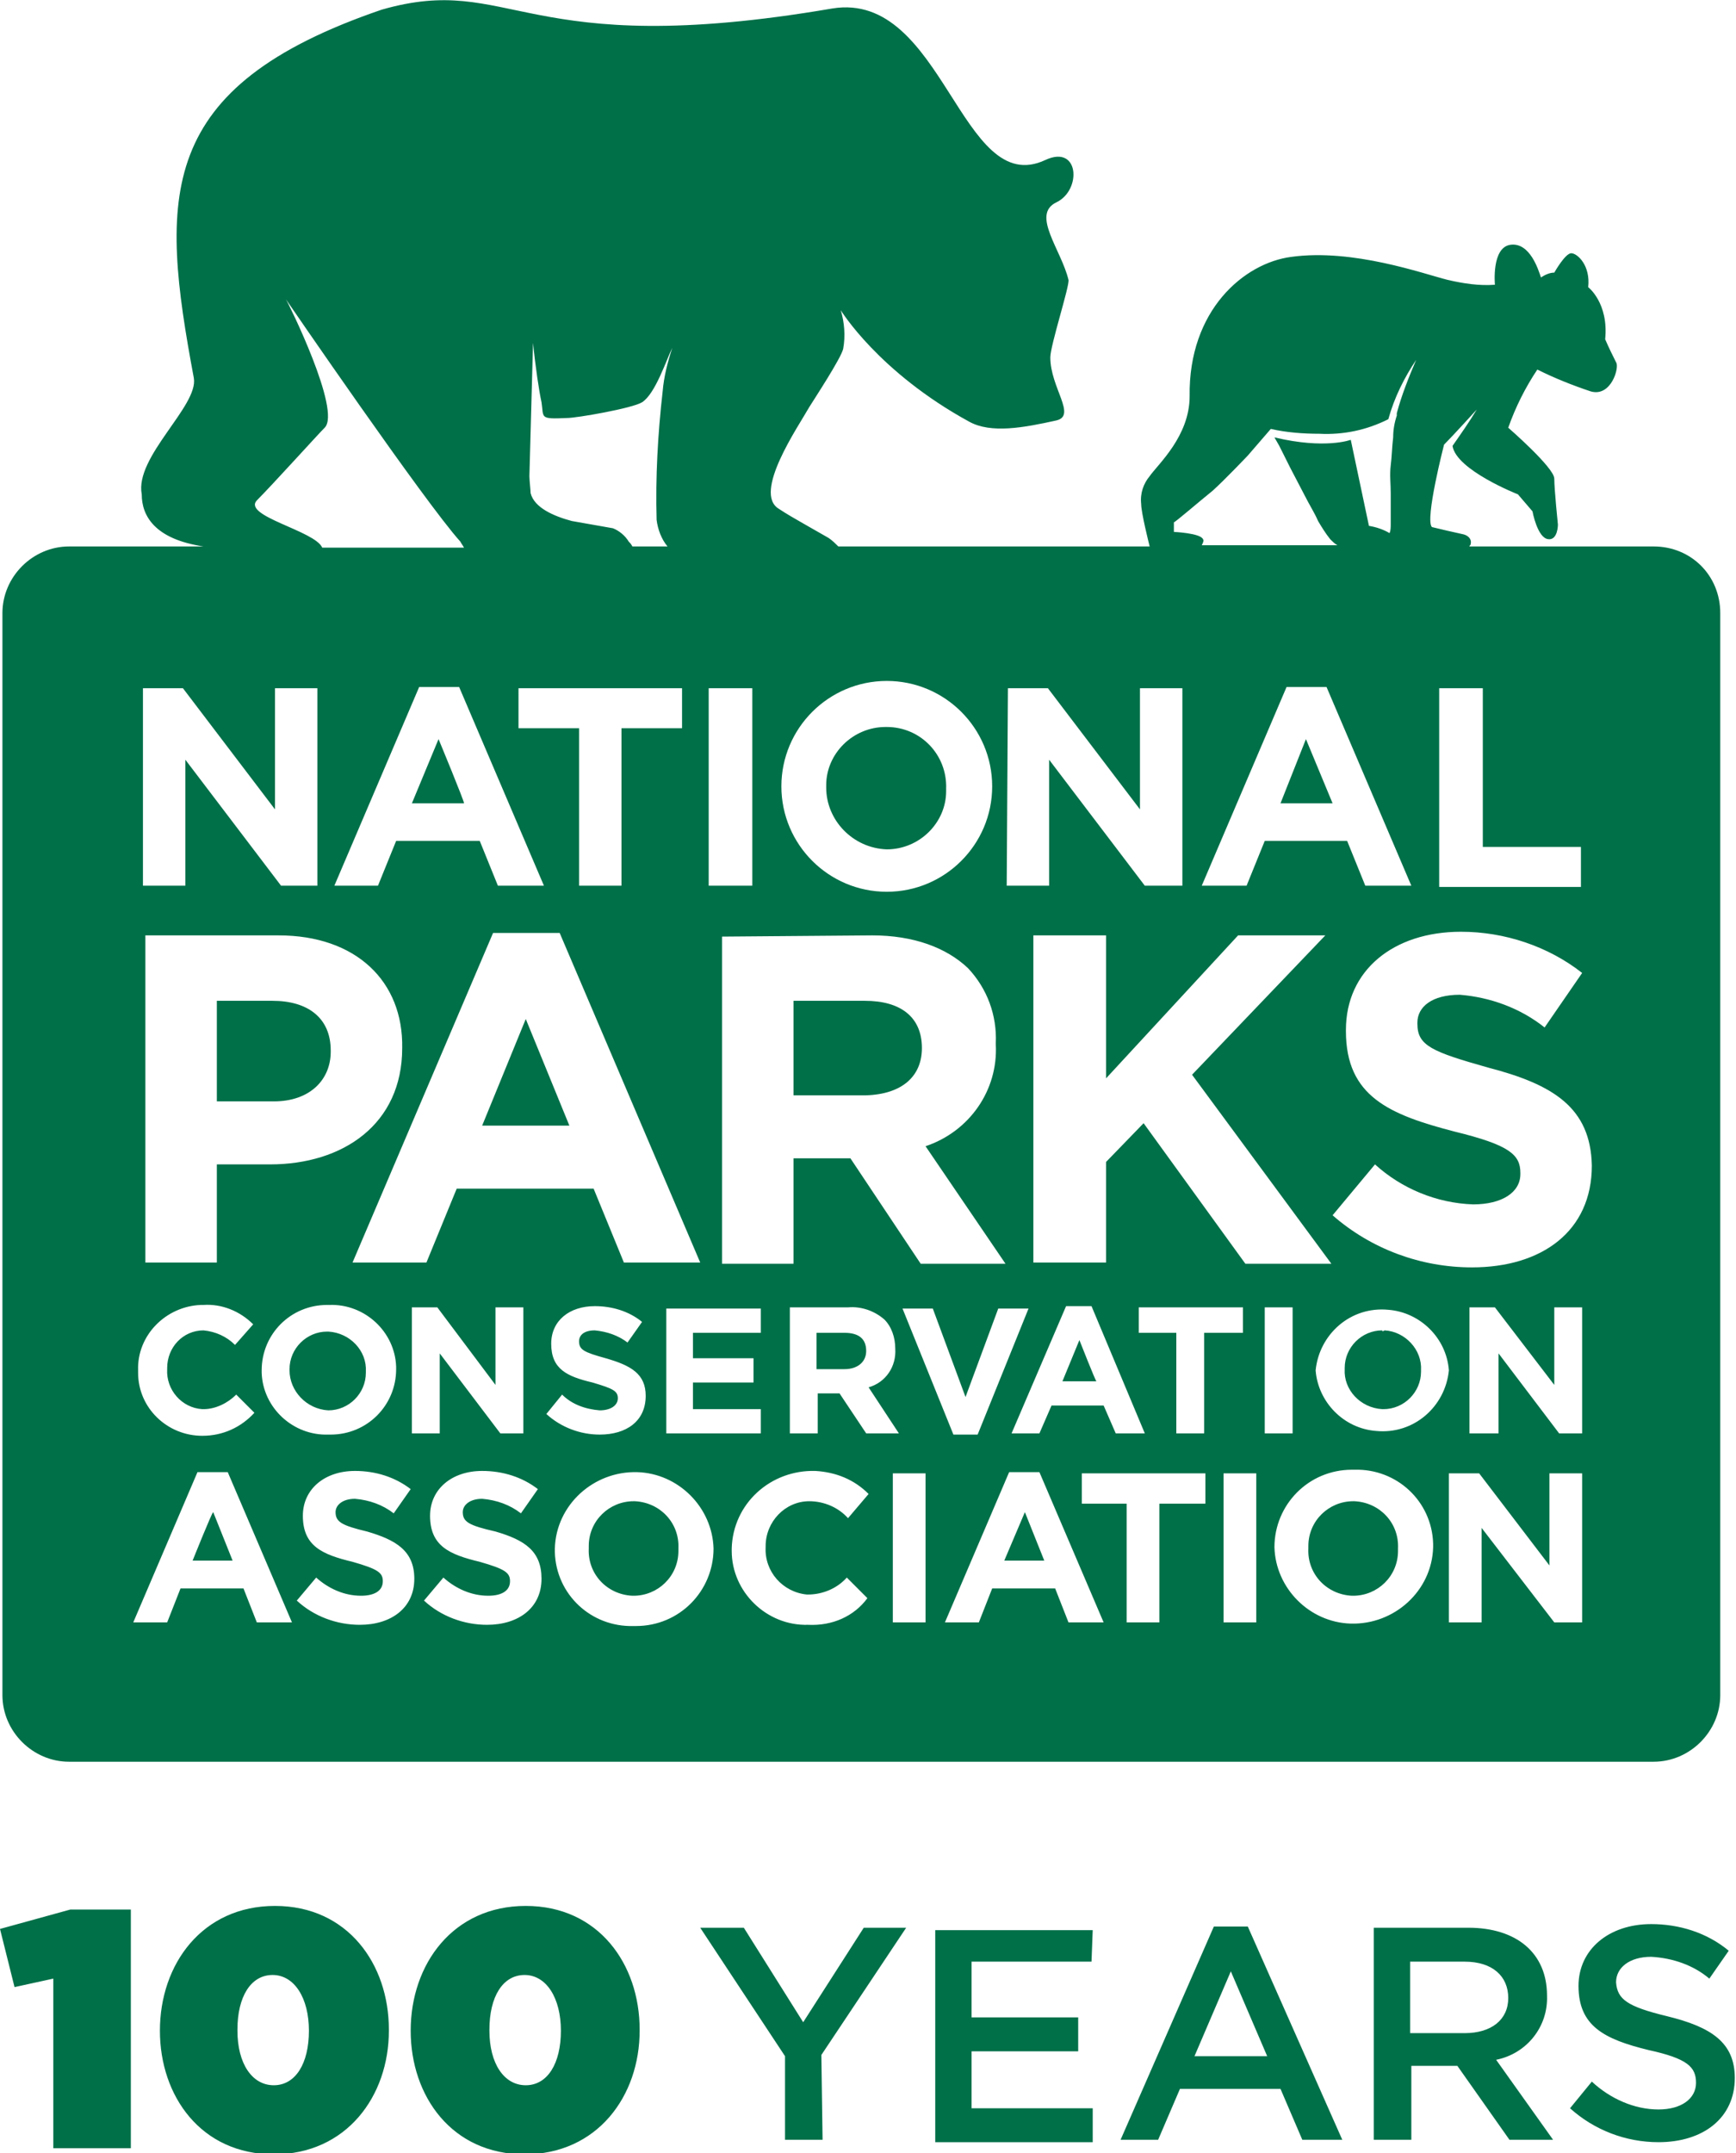 <?xml version="1.0" encoding="utf-8"?>
<!-- Generator: Adobe Illustrator 22.1.0, SVG Export Plug-In . SVG Version: 6.00 Build 0)  -->
<svg version="1.1" id="Layer_1" xmlns="http://www.w3.org/2000/svg" xmlns:xlink="http://www.w3.org/1999/xlink" x="0px" y="0px"
	 viewBox="0 0 143.3 177.7" style="enable-background:new 0 0 143.3 177.7;" xml:space="preserve">
<style type="text/css">
	.st0{fill:#007049;}
</style>
<path class="st0" d="M15.9,128.8h3.3l-1.6-4C17.5,124.8,15.9,128.8,15.9,128.8z M82.9,128.8h3.3l-1.6-4L82.9,128.8z M17.9,82.6v8.3
	h4.7c3,0,4.7-1.8,4.7-4.1v-0.1c0-2.7-1.9-4.1-4.8-4.1H17.9z M52.3,123.9c-2,0-3.7,1.6-3.7,3.7c0,0.1,0,0.1,0,0.2
	c-0.1,2.1,1.5,3.8,3.6,3.9c0,0,0.1,0,0.1,0c2,0,3.7-1.6,3.7-3.7c0-0.1,0-0.1,0-0.2c0.1-2.1-1.5-3.8-3.6-3.9
	C52.4,123.9,52.4,123.9,52.3,123.9z M76.1,86.5L76.1,86.5c0-2.6-1.8-3.9-4.7-3.9h-5.9v7.8h6C74.5,90.3,76.1,88.8,76.1,86.5z
	 M39.8,92.9H47l-3.6-8.8L39.8,92.9z M111.7,123.9c-2,0-3.7,1.6-3.7,3.7c0,0.1,0,0.1,0,0.2c-0.1,2.1,1.5,3.8,3.6,3.9c0,0,0.1,0,0.1,0
	c2,0,3.7-1.6,3.7-3.7c0-0.1,0-0.1,0-0.2c0.1-2.1-1.5-3.8-3.6-3.9C111.8,123.9,111.7,123.9,111.7,123.9z M27.1,116.4
	c1.7,0,3.1-1.4,3.1-3.1c0,0,0-0.1,0-0.1c0.1-1.7-1.3-3.2-3.1-3.3c0,0-0.1,0-0.1,0c-1.7,0-3.1,1.4-3.1,3.1c0,0,0,0,0,0.1
	C23.9,114.8,25.3,116.3,27.1,116.4C27,116.4,27.1,116.4,27.1,116.4z"/>
<path class="st0" d="M136.5,45.1h-15.2c0-0.1,0.1-0.1,0.1-0.2c0.1-0.4-0.2-0.7-0.6-0.8c-0.9-0.2-1.8-0.4-2.6-0.6
	c-0.6-0.6,1-6.8,1-6.8c0.7-0.7,2.7-2.9,2.7-2.9c-0.6,1-1.3,2-2,3c0.3,2,5.4,4,5.4,4l1.2,1.4c0,0,0.4,2.2,1.3,2.3
	c0.8,0.1,0.8-1.2,0.8-1.2s-0.3-2.9-0.3-3.8s-3.8-4.2-3.8-4.2c0.6-1.7,1.4-3.3,2.4-4.8c1.4,0.7,2.9,1.3,4.4,1.8
	c1.7,0.5,2.4-2,2.1-2.4c-0.3-0.6-0.6-1.2-0.9-1.9c0.3-3-1.4-4.3-1.4-4.3c0.2-1.8-0.9-2.8-1.4-2.8s-1.4,1.6-1.4,1.6
	c-0.4,0-0.8,0.2-1.1,0.4c-0.2-0.6-0.9-2.9-2.5-2.7s-1.3,3.3-1.3,3.3c-1.3,0.1-2.6-0.1-3.9-0.4c-2-0.5-7.8-2.6-12.9-1.9
	c-3.9,0.5-8.5,4.4-8.4,11.5c0,3.3-2.6,5.6-3.3,6.6c-0.5,0.6-0.8,1.4-0.7,2.3c0,0.7,0.6,3.1,0.7,3.5H69.2c-0.2-0.2-0.5-0.5-0.8-0.7
	c-0.7-0.4-1.4-0.8-2.1-1.2c-0.7-0.4-1.4-0.8-2-1.2c-2.2-1.3,1.6-6.8,2.5-8.4c0.5-0.8,2.6-4,2.8-4.8c0.2-1.1,0.1-2.2-0.2-3.2
	c0,0,3.1,5.1,10.6,9.2c1.8,1,4.5,0.5,7.2-0.1c1.7-0.4-0.5-2.7-0.5-5.2c0-1,1.6-5.9,1.5-6.4c-0.6-2.5-3.1-5.4-1-6.4s1.9-4.8-0.9-3.5
	c-7,3.3-8.4-14-17.6-12.5C43,5.1,42.3-2.3,31.5,0.8C12.8,7.2,13.2,16.2,16,31.2c0.4,2.3-4.9,6.5-4.3,9.6c0,1.8,1.1,3.7,5.1,4.3H5.7
	c-3,0-5.5,2.5-5.5,5.5v89.3c0,3,2.5,5.5,5.5,5.5h130.8c3,0,5.5-2.5,5.5-5.5V50.6C142,47.5,139.6,45.1,136.5,45.1L136.5,45.1z
	 M118.8,56.8h3.6v13.1h8.1v3.3h-11.7L118.8,56.8z M100.1,40.5c1-0.9,2.9-2.9,2.9-2.9l1.9-2.2c1.3,0.3,2.7,0.4,4,0.4
	c2,0.1,3.9-0.3,5.7-1.2c0.5-1.8,1.3-3.4,2.3-4.9c-0.6,1.4-1.2,2.9-1.6,4.4c0,0.1,0,0.1,0,0.2c-0.2,0.6-0.3,1.2-0.3,1.8
	c-0.1,0.8-0.1,1.5-0.2,2.3s0,1.5,0,2.3v2.5c0,0.3,0,0.6-0.1,0.8c-0.5-0.3-1.1-0.5-1.7-0.6l-1.5-7.1c0,0-2.1,0.8-6.3-0.2l0.4,0.7
	l0.9,1.8l1.2,2.3c0.4,0.8,0.8,1.4,1.1,2.1c0.3,0.5,0.6,1,1,1.5c0.2,0.2,0.4,0.4,0.6,0.5H99.2c0.1-0.2,0.2-0.4,0.1-0.5
	c-0.2-0.5-2.4-0.6-2.4-0.6v-0.8C96.9,43.2,99.1,41.3,100.1,40.5z M94,110v-2.1h8.6v2.1h-3.2v8.3h-2.3V110H94z M88,107.8h2.1
	l4.4,10.5h-2.4l-1-2.3h-4.3l-1,2.3h-2.3L88,107.8z M80.7,118.4h-2l-4.2-10.4H77l2.7,7.3l2.7-7.3h2.5L80.7,118.4z M94.4,92.7
	l-3.1,3.2v8.3h-6v-27h6V89l10.9-11.8h7.2l-11,11.5l11.5,15.6h-7.1L94.4,92.7z M104.4,69.4l-1.5,3.7h-3.7l7-16.4h3.3l7,16.4h-3.8
	l-1.5-3.7H104.4z M83.2,56.8h3.3l7.6,10v-10h3.5v16.3h-3.1l-7.9-10.4v10.4h-3.5L83.2,56.8z M64.5,64.9c0-4.8,3.9-8.7,8.7-8.7
	c4.8,0,8.7,3.9,8.7,8.7c0,4.8-3.9,8.7-8.7,8.7C68.4,73.6,64.5,69.7,64.5,64.9z M72,77.2c3.4,0,6.1,1,7.9,2.7
	c1.6,1.7,2.4,3.9,2.3,6.2v0.1c0.2,3.8-2.2,7.2-5.8,8.4l6.6,9.7h-7l-5.8-8.7h-4.7v8.7h-5.9v-27L72,77.2z M74.2,118.3h-2.7l-2.2-3.3
	h-1.8v3.3h-2.3v-10.4h4.8c1.1-0.1,2.2,0.3,3,1c0.6,0.6,0.9,1.5,0.9,2.4c0.1,1.5-0.8,2.8-2.2,3.2L74.2,118.3z M62.2,112.1v2h-5v2.2
	h5.6v2H55v-10.3h7.8v2h-5.6v2.1L62.2,112.1z M58.5,56.8h3.6v16.3h-3.6L58.5,56.8z M51.5,104.2L49,98.1H37.7l-2.5,6.1h-6.1L40.7,77
	h5.5l11.6,27.2L51.5,104.2z M43.2,107.9v10.4h-1.9l-5-6.6v6.6H34v-10.4h2.1l4.8,6.4v-6.4H43.2z M33.2,86.5L33.2,86.5
	c0,6.3-4.9,9.6-10.9,9.6h-4.4v8.1h-5.9v-27H23C29.4,77.2,33.3,81,33.2,86.5L33.2,86.5z M27.6,73.1l7-16.4h3.3l7,16.4h-3.8l-1.5-3.7
	h-6.9l-1.5,3.7H27.6z M21.6,113.1c0-3,2.4-5.4,5.4-5.4c0.1,0,0.1,0,0.2,0c2.9-0.1,5.4,2.2,5.5,5.1c0,0.1,0,0.1,0,0.2
	c0,3-2.4,5.4-5.4,5.4c-0.1,0-0.1,0-0.2,0c-2.9,0.1-5.4-2.2-5.5-5.1C21.6,113.2,21.6,113.2,21.6,113.1z M44,28.3c0.2,2,0.5,4,0.7,4.9
	c0.2,1.3-0.2,1.4,2.1,1.3c0.8,0,5.4-0.8,6.2-1.3c1.1-0.7,2-3.5,2.5-4.5c-0.4,1.2-0.7,2.4-0.8,3.6c-0.4,3.5-0.6,7.1-0.5,10.6
	c0.1,0.8,0.4,1.6,0.9,2.2h-2.9c-0.1-0.2-0.2-0.3-0.3-0.4c-0.3-0.5-0.8-0.9-1.3-1.1c-1.1-0.2-2.3-0.4-3.4-0.6
	c-1.5-0.4-3.1-1.1-3.4-2.3c0-0.2-0.1-1.1-0.1-1.4L44,28.3z M42.8,56.8h13.5v3.3h-5v13h-3.5v-13h-5L42.8,56.8z M21.2,41.3
	c1.3-1.3,5-5.4,5.6-6c1.4-1.4-3-10.3-3.2-10.6c0,0,11.5,16.8,14.4,20c0.1,0.2,0.2,0.3,0.3,0.5H26.6C26,43.8,20,42.6,21.2,41.3z
	 M11.8,56.8h3.3l7.6,10v-10h3.5v16.3h-3l-7.9-10.4v10.4h-3.5L11.8,56.8z M11.4,113.1c-0.1-2.9,2.3-5.3,5.2-5.4c0.1,0,0.2,0,0.2,0
	c1.5-0.1,3,0.5,4.1,1.6l-1.5,1.7c-0.7-0.7-1.6-1.1-2.6-1.2c-1.7,0-3,1.4-3,3.1c0,0,0,0.1,0,0.1c-0.1,1.7,1.2,3.2,2.9,3.3
	c0,0,0.1,0,0.1,0c1,0,2-0.5,2.7-1.2l1.5,1.5c-1.1,1.2-2.6,1.9-4.3,1.9c-2.9,0-5.3-2.3-5.3-5.2C11.4,113.3,11.4,113.2,11.4,113.1
	L11.4,113.1z M21.2,133.9l-1.1-2.8h-5.2l-1.1,2.8H11l5.3-12.4h2.5l5.3,12.4H21.2z M34.2,130.3c0,2.4-1.9,3.8-4.5,3.8
	c-1.9,0-3.8-0.7-5.2-2l1.6-1.9c1,0.9,2.3,1.5,3.7,1.5c1.1,0,1.8-0.4,1.8-1.2c0-0.7-0.4-1-2.5-1.6c-2.5-0.6-4.1-1.3-4.1-3.8
	c0-2.2,1.8-3.7,4.3-3.7c1.7,0,3.3,0.5,4.6,1.5l-1.4,2c-0.9-0.7-2-1.1-3.2-1.2c-1,0-1.6,0.5-1.6,1.1c0,0.8,0.5,1.1,2.6,1.6
	C32.7,127.1,34.2,128,34.2,130.3L34.2,130.3z M44.7,130.3c0,2.4-1.9,3.8-4.5,3.8c-1.9,0-3.8-0.7-5.2-2l1.6-1.9
	c1,0.9,2.3,1.5,3.7,1.5c1.1,0,1.8-0.4,1.8-1.2c0-0.7-0.4-1-2.5-1.6c-2.5-0.6-4.1-1.3-4.1-3.8c0-2.2,1.8-3.7,4.3-3.7
	c1.7,0,3.3,0.5,4.6,1.5l-1.4,2c-0.9-0.7-2-1.1-3.2-1.2c-1,0-1.6,0.5-1.6,1.1c0,0.8,0.5,1.1,2.7,1.6C43.3,127.1,44.7,128,44.7,130.3
	L44.7,130.3z M48.9,114.1c-2.1-0.5-3.4-1.1-3.4-3.2c0-1.9,1.5-3.1,3.6-3.1c1.4,0,2.8,0.4,3.9,1.3l-1.2,1.7c-0.8-0.6-1.7-0.9-2.7-1
	c-0.9,0-1.3,0.4-1.3,0.9c0,0.7,0.4,0.9,2.2,1.4c2.1,0.6,3.3,1.3,3.3,3.1c0,2.1-1.6,3.2-3.8,3.2c-1.6,0-3.2-0.6-4.4-1.7l1.3-1.6
	c0.8,0.8,1.9,1.2,3.1,1.3c0.9,0,1.5-0.4,1.5-1C51,114.8,50.6,114.6,48.9,114.1z M58.9,127.8c0,3.5-2.8,6.4-6.4,6.4
	c-0.1,0-0.1,0-0.2,0c-3.5,0.1-6.4-2.6-6.5-6.1c0-0.1,0-0.2,0-0.3c0.1-3.6,3.2-6.4,6.8-6.3C56,121.6,58.8,124.4,58.9,127.8
	L58.9,127.8z M66.7,134.1c-3.4,0.1-6.3-2.7-6.3-6.1c0-0.1,0-0.1,0-0.2c0.1-3.7,3.2-6.5,6.9-6.4c1.7,0.1,3.2,0.7,4.4,1.9l-1.7,2
	c-0.8-0.9-2-1.4-3.2-1.4c-2,0-3.6,1.7-3.6,3.7c0,0,0,0.1,0,0.1c-0.1,2,1.4,3.7,3.4,3.9c0,0,0.1,0,0.1,0c1.2,0,2.4-0.5,3.2-1.4
	l1.7,1.7C70.5,133.4,68.7,134.2,66.7,134.1z M76.4,133.9h-2.7v-12.3h2.7V133.9z M88.2,133.9l-1.1-2.8h-5.2l-1.1,2.8H78l5.3-12.4h2.5
	l5.3,12.4H88.2z M99.5,124.1h-3.8v9.8H93v-9.8h-3.7v-2.5h10.2V124.1z M103.7,133.9H101v-12.3h2.7L103.7,133.9z M104.4,107.9h2.3
	v10.4h-2.3V107.9z M118.3,127.7c-0.1,3.6-3.2,6.4-6.8,6.3c-3.4-0.1-6.2-2.9-6.3-6.3c0-3.5,2.8-6.4,6.4-6.4c0.1,0,0.1,0,0.2,0
	c3.5-0.1,6.4,2.6,6.5,6.1C118.3,127.5,118.3,127.6,118.3,127.7L118.3,127.7z M119.6,113.1c-0.3,3-2.9,5.3-6,5c-2.7-0.2-4.8-2.4-5-5
	c0.3-3,2.9-5.3,6-5C117.2,108.3,119.4,110.4,119.6,113.1z M130.6,133.9h-2.3l-6-7.8v7.8h-2.7v-12.3h2.5l5.8,7.6v-7.6h2.7
	L130.6,133.9z M121.3,118.3v-10.4h2.1l4.9,6.4v-6.4h2.3v10.4h-1.9l-5-6.6v6.6L121.3,118.3z M131.4,96.2c0,5.4-4.1,8.4-9.9,8.4
	c-4.2,0-8.3-1.5-11.5-4.3l3.5-4.2c2.2,2,5.1,3.2,8.1,3.3c2.4,0,3.9-1,3.9-2.5v-0.1c0-1.5-0.9-2.3-5.4-3.4c-5.4-1.4-9-2.9-9-8.3v-0.1
	c0-4.9,3.9-8.1,9.5-8.1c3.6,0,7.2,1.2,10,3.4l-3.1,4.5c-2-1.6-4.5-2.5-7-2.7c-2.3,0-3.5,1-3.5,2.3v0.1c0,1.8,1.2,2.3,5.8,3.6
	C128.2,89.5,131.3,91.4,131.4,96.2L131.4,96.2z"/>
<path class="st0" d="M105.7,66.3h4.3l-2.2-5.3L105.7,66.3z M89.1,110.6l-1.4,3.4h2.8C90.4,113.9,89.1,110.6,89.1,110.6z M69.7,110
	h-2.3v3h2.3c1.1,0,1.8-0.6,1.8-1.5C71.5,110.5,70.9,110,69.7,110z M73.2,70.1c2.7,0,4.9-2.2,4.9-4.8c0-0.1,0-0.1,0-0.2
	c0.1-2.8-2.1-5.1-4.9-5.1c0,0,0,0-0.1,0c-2.7,0-4.9,2.2-4.9,4.8c0,0.1,0,0.2,0,0.2C68.2,67.7,70.4,70,73.2,70.1
	C73.2,70.1,73.2,70.1,73.2,70.1z M36.2,61L34,66.3h4.3C38.4,66.3,36.2,61,36.2,61z M114.1,109.8c-1.7,0-3.1,1.4-3.1,3.1
	c0,0,0,0.1,0,0.1c-0.1,1.7,1.3,3.2,3.1,3.3c0,0,0.1,0,0.1,0c1.7,0,3.1-1.4,3.1-3.1c0,0,0-0.1,0-0.1c0.1-1.7-1.3-3.2-3-3.3
	C114.1,109.9,114.1,109.9,114.1,109.8z M67.9,176.6h-3.1v-6.9l-7-10.6h3.6l4.9,7.8l5-7.8h3.5l-7,10.5L67.9,176.6z M90.1,161.9h-9.9
	v4.6H89v2.8h-8.8v4.7h10v2.8H77.2v-17.5h13L90.1,161.9z M110.8,176.6h-3.3l-1.8-4.2h-8.3l-1.8,4.2h-3.1l7.7-17.6h2.8L110.8,176.6z
	 M101.6,162.7l-3,7h6L101.6,162.7z M124.6,176.6l-4.3-6.1h-3.8v6.1h-3.1v-17.5h7.8c4,0,6.5,2.1,6.5,5.6c0.1,2.6-1.7,4.8-4.2,5.3
	l4.7,6.6L124.6,176.6z M120.9,161.9h-4.5v5.9h4.5c2.2,0,3.6-1.1,3.6-2.9S123.2,161.9,120.9,161.9z M137.6,166.4
	c3.7,0.9,5.6,2.2,5.6,5.1c0,3.3-2.6,5.3-6.3,5.3c-2.7,0-5.3-1-7.3-2.8l1.8-2.2c1.5,1.4,3.5,2.3,5.5,2.3c1.9,0,3.1-0.9,3.1-2.2
	s-0.7-2-3.9-2.7c-3.7-0.9-5.8-2-5.8-5.3c0-3,2.5-5.1,6-5.1c2.3,0,4.6,0.7,6.4,2.2l-1.6,2.3c-1.3-1.1-3-1.7-4.8-1.8
	c-1.8,0-2.9,0.9-2.9,2.1C133.5,165,134.3,165.6,137.6,166.4L137.6,166.4z M4.4,163.3L1.2,164L0,159.2l5.8-1.6h5v19.7H4.4V163.3z
	 M13.2,167.6L13.2,167.6c0-5.5,3.5-10.3,9.5-10.3s9.4,4.8,9.4,10.2v0.1c0,5.4-3.5,10.2-9.5,10.2S13.2,173,13.2,167.6z M25.5,167.6
	L25.5,167.6c0-2.7-1.2-4.6-3-4.6s-2.9,1.8-2.9,4.5v0.1c0,2.7,1.2,4.5,3,4.5S25.5,170.3,25.5,167.6z M33.9,167.6L33.9,167.6
	c0-5.5,3.5-10.3,9.5-10.3s9.4,4.8,9.4,10.2v0.1c0,5.4-3.5,10.2-9.5,10.2S33.9,173,33.9,167.6z M46.3,167.6L46.3,167.6
	c0-2.7-1.2-4.6-3-4.6s-2.9,1.8-2.9,4.5v0.1c0,2.7,1.2,4.5,3,4.5S46.3,170.3,46.3,167.6z"/>
</svg>
